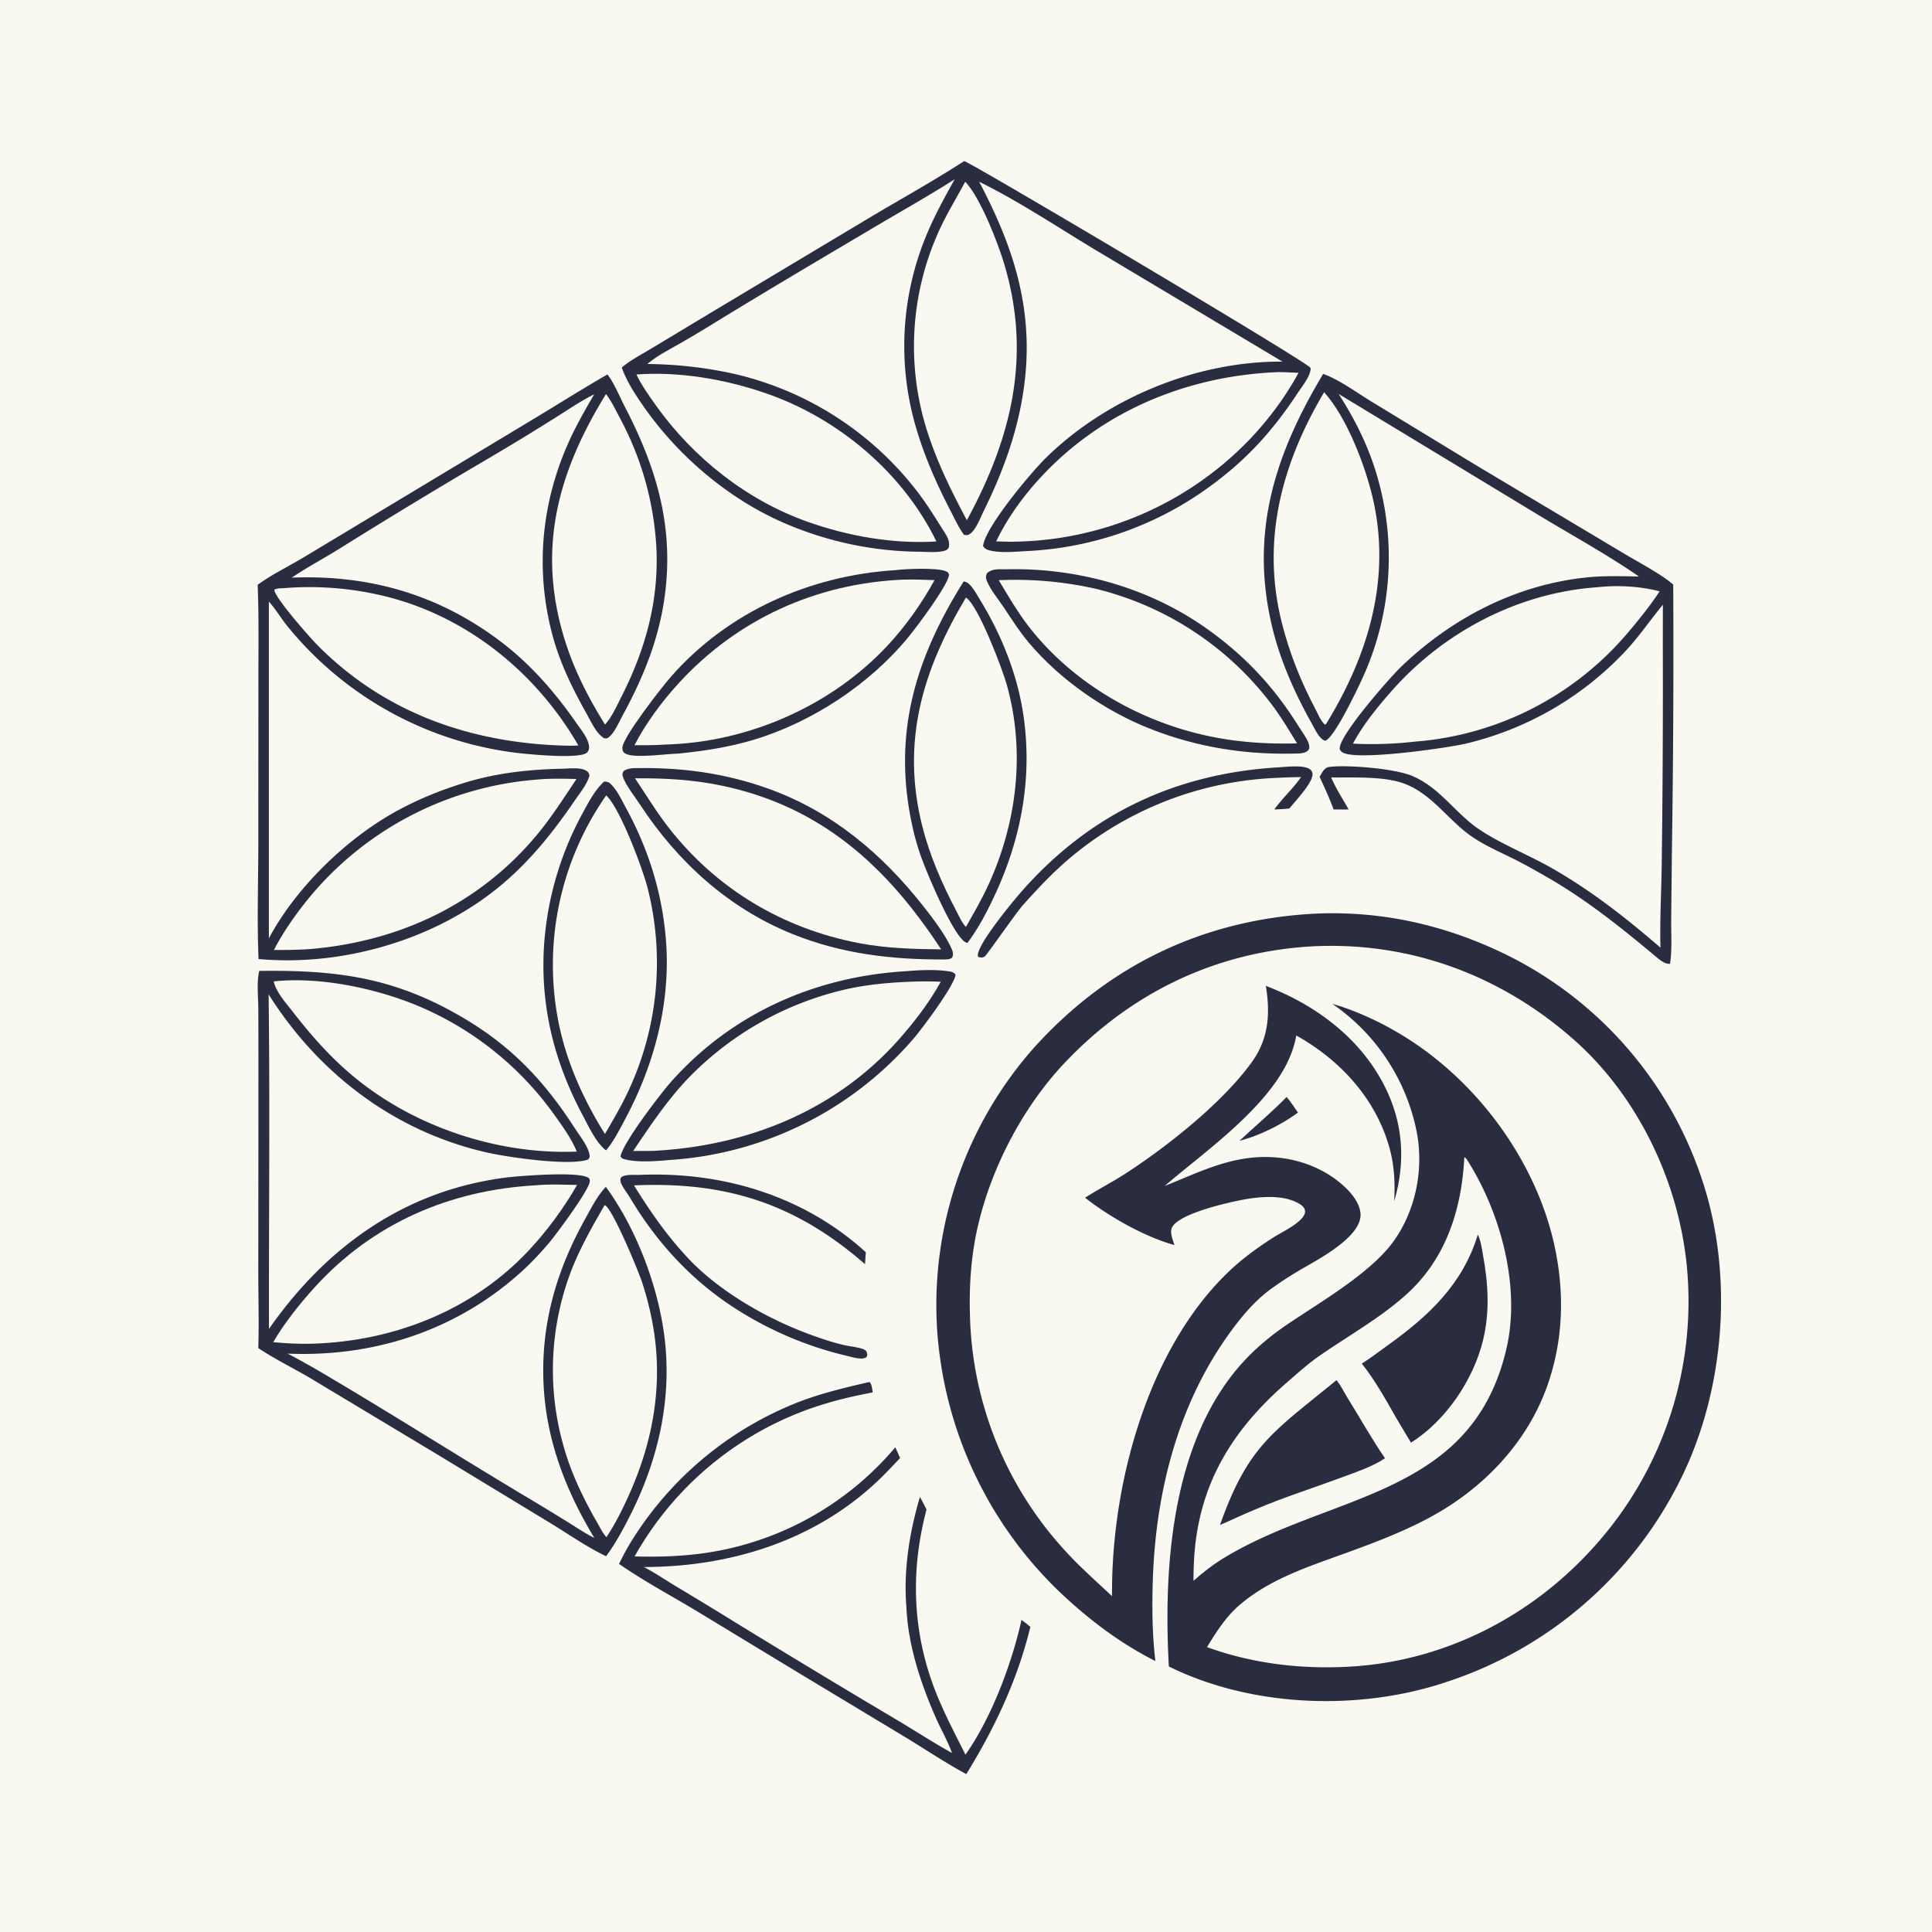 <svg version="1.1" xmlns="http://www.w3.org/2000/svg" style="display: block;" viewBox="0 0 2048 2048" width="1024" height="1024">
<path transform="translate(0,0)" fill="rgb(249,249,241)" d="M 0 0 L 2048 0 L 2048 2048 L 0 2048 L 0 0 z"/>
<path transform="translate(0,0)" fill="rgb(42,45,63)" d="M 1363.87 1162.87 C 1368.27 1167.92 1372.01 1173.9 1375.91 1179.38 C 1360.57 1190.48 1345.11 1198.49 1327.47 1205.13 C 1322.97 1206.71 1318.35 1208 1313.8 1209.4 C 1330.52 1193.67 1347.73 1179.35 1363.87 1162.87 z"/>
<path transform="translate(0,0)" fill="rgb(42,45,63)" d="M 1354.61 813.43 C 1363.02 813.063 1382.83 810.271 1389.11 815.905 C 1390.44 817.103 1391.1 818.392 1391.29 820.122 C 1392.23 829.232 1372.89 849.359 1366.85 856.953 C 1361.55 857.714 1356.17 857.834 1350.82 858.094 C 1359.41 845.986 1370.71 835.988 1379.23 823.728 A 695.153 695.153 0 0 0 1348.19 824.835 A 362.701 362.701 0 0 0 1133.3 910.282 C 1115.62 925.301 1099.57 942.414 1084.15 959.707 C 1077.34 967.226 1045.71 1012.89 1043.91 1013.89 C 1041.31 1015.32 1039.48 1015.29 1036.89 1014.26 C 1036.8 1013.96 1036.67 1013.67 1036.62 1013.36 C 1034.95 1002.06 1074.46 954.555 1083.58 944.232 C 1155.71 862.605 1246.11 820.089 1354.61 813.43 z"/>
<path transform="translate(0,0)" fill="rgb(42,45,63)" d="M 677.509 1245.43 C 765.71 1241.65 851.88 1267.43 917.784 1327.4 L 916.971 1340.05 C 842.865 1275.55 769.244 1252.32 672.039 1256.55 C 687.696 1281.72 704.331 1306.14 724.296 1328.12 C 755.247 1363.8 804.999 1393.53 848.785 1410.83 C 863.122 1416.5 878.033 1421.73 892.999 1425.44 C 899.791 1427.12 907.087 1427.67 913.742 1429.67 C 915.971 1430.34 917.334 1431.11 918.759 1433.01 C 919.378 1435.84 919.693 1436.12 918.458 1438.69 C 917.249 1439.34 917.279 1439.4 915.729 1439.79 C 910.636 1441.04 901.808 1438.17 896.693 1437 A 378.268 378.268 0 0 1 776.377 1385.04 C 731.02 1355.3 694.621 1314.97 667.096 1268.37 C 664.651 1264.23 657.96 1256.18 657.696 1251.43 C 657.623 1250.11 657.59 1248.77 658.682 1247.87 C 662.653 1244.61 672.526 1245.55 677.509 1245.43 z"/>
<path transform="translate(0,0)" fill="rgb(42,45,63)" d="M 920.69 1465.17 L 922.049 1465.25 C 924.323 1468.09 924.513 1472.47 925.115 1475.98 C 910.18 1478.96 895.336 1482.03 880.7 1486.28 A 345.824 345.824 0 0 0 672.695 1649.89 C 689.575 1650.26 706.3 1650.17 723.142 1648.87 A 324.77 324.77 0 0 0 949.071 1534.17 L 954.129 1545.55 A 795.156 795.156 0 0 1 936.477 1563.96 C 868.786 1631.75 776.713 1660.98 682.553 1661.12 C 693.931 1667.08 704.899 1674.5 715.905 1681.15 A 5244.12 5244.12 0 0 1 783.374 1722.22 A 13756.3 13756.3 0 0 0 949.053 1822.19 C 969.164 1834.07 988.747 1846.97 1009.2 1858.25 C 1004.7 1845.67 997.662 1833.69 992.252 1821.43 C 975.93 1784.41 962.477 1743.91 960.793 1703.24 C 957.622 1664.24 964.097 1624.13 975.168 1586.85 C 977.635 1591.22 979.882 1595.7 982.166 1600.17 C 964.753 1665.59 967.187 1731.68 992.413 1794.79 C 1001.33 1817.1 1012.68 1838.54 1023.41 1860.01 C 1050.93 1821.18 1072.58 1763.5 1082.81 1717.2 C 1086.08 1719.44 1089.15 1722.03 1092.25 1724.48 C 1078.75 1780.39 1054.38 1831.92 1024.3 1880.64 C 1002.45 1868.82 981.396 1854.72 960.167 1841.78 L 847.096 1773.65 L 736.353 1706.47 C 709.669 1690.56 681.722 1675.53 656.225 1657.81 C 660.312 1649.41 664.589 1641.28 669.549 1633.36 A 364.862 364.862 0 0 1 847.709 1485.75 C 871.283 1476.78 896.159 1470.83 920.69 1465.17 z"/>
<path transform="translate(0,0)" fill="rgb(42,45,63)" d="M 1021.54 616.331 C 1023.44 616.751 1024.75 617.1 1026.31 618.328 C 1031.26 622.2 1035.83 630.882 1039.09 636.186 C 1061.65 672.934 1078.62 715.412 1084.87 758.169 C 1094.52 824.204 1082.72 888.1 1054.81 948.264 C 1046.54 966.092 1037.28 983.813 1025.51 999.596 C 1024.54 999.318 1024.06 999.236 1023.14 998.652 C 1009.68 990.158 983.188 926.884 976.974 909.819 A 252.135 252.135 0 0 1 967.767 878.513 C 945.385 780.313 969.38 699.403 1021.54 616.331 z"/>
<path transform="translate(0,0)" fill="rgb(249,249,241)" d="M 1023.87 633.489 C 1024.04 633.571 1024.22 633.633 1024.37 633.737 C 1037.21 642.383 1062.78 709.657 1067.35 726.177 C 1086.82 796.418 1078.29 870.233 1048.54 936.275 C 1041.33 952.279 1032.54 967.399 1023.88 982.646 C 1019.48 977.923 1016.28 970.514 1013.25 964.713 C 998.468 936.444 985.624 907.181 977.765 876.186 C 954.906 786.03 978.091 710.591 1023.87 633.489 z"/>
<path transform="translate(0,0)" fill="rgb(42,45,63)" d="M 1066.3 603.468 C 1139.76 601.568 1214.66 621.894 1275.3 663.674 C 1317.1 692.473 1349.73 726.68 1376.45 769.782 C 1379.57 774.805 1387.6 785.225 1387.87 791.019 C 1387.95 792.759 1387.97 794.006 1386.77 795.329 C 1383.14 799.359 1375.29 798.648 1370.25 798.854 C 1318.02 799.927 1267.62 791.686 1218.93 772.443 C 1171.29 753.617 1123.89 720.756 1090.75 681.436 C 1081.1 669.99 1072.96 657.404 1064.75 644.912 C 1058.78 635.813 1049.72 625.208 1045.87 615.199 C 1044.72 612.206 1045.01 610.491 1046.22 607.607 C 1052.12 602.451 1058.91 603.529 1066.3 603.468 z"/>
<path transform="translate(0,0)" fill="rgb(249,249,241)" d="M 1058.71 615.04 A 387.8 387.8 0 0 1 1161.93 624.227 A 332.592 332.592 0 0 1 1346.55 744.789 C 1357.13 758.455 1365.92 773.316 1374.95 788.018 C 1338.95 788.927 1304.51 786.308 1269.53 777.594 C 1201.12 760.554 1136.4 721.949 1092.34 666.468 C 1079.55 650.358 1069.3 632.619 1058.71 615.04 z"/>
<path transform="translate(0,0)" fill="rgb(42,45,63)" d="M 948.53 604.421 C 959.677 603.005 993.535 601.455 1002.92 605.671 C 1005.19 606.691 1005.26 607.089 1006.11 609.276 C 1004.21 621.419 972.682 663.367 963.106 675.094 C 922.138 725.26 860.802 765.65 798.759 784.249 C 772.482 792.126 745.988 796.132 718.755 798.88 C 706.869 798.921 671.712 804.429 662.478 798.604 C 660.421 797.306 659.909 795.597 659.713 793.277 C 658.84 782.934 701.651 728.221 711.493 717.027 C 771.631 648.633 858.451 610.108 948.53 604.421 z"/>
<path transform="translate(0,0)" fill="rgb(249,249,241)" d="M 957.21 614.434 C 968.363 614.079 979.503 614.573 990.65 614.949 C 977.081 639.751 959.541 664.393 940.159 685.046 C 880.504 748.611 792.999 786.751 706.047 789.218 C 694.879 790.038 683.739 789.963 672.549 789.948 C 684.569 766.716 701.744 743.563 719.356 724.314 C 781.62 656.263 865.264 618.412 957.21 614.434 z"/>
<path transform="translate(0,0)" fill="rgb(42,45,63)" d="M 640.35 828.518 C 642.816 828.577 644.685 828.716 646.597 830.366 C 653.648 836.447 658.706 847.547 663.14 855.655 C 687.523 900.243 702.143 946.851 706.011 997.613 C 710.99 1062.96 693.636 1128.45 662.943 1185.83 C 656.957 1197.02 650.676 1209.8 642.42 1219.45 C 640.856 1218.22 639.4 1216.94 638.041 1215.48 C 629.645 1206.48 623.625 1193.43 617.855 1182.61 C 589.038 1128.56 573.932 1072.29 576.265 1010.73 A 338.929 338.929 0 0 1 617.654 861.909 C 623.893 850.28 630.591 837.58 640.35 828.518 z"/>
<path transform="translate(0,0)" fill="rgb(249,249,241)" d="M 642.594 843.161 C 657.266 856.633 680.967 920.169 686.31 940.67 A 320.944 320.944 0 0 1 667.275 1153.9 C 659.721 1170.6 650.493 1186.28 641.25 1202.08 C 617.474 1163.91 599.081 1122.77 591.06 1078.34 A 313.521 313.521 0 0 1 642.594 843.161 z"/>
<path transform="translate(0,0)" fill="rgb(42,45,63)" d="M 670.373 814.309 C 720.766 813.06 768.097 819.201 815.611 836.427 C 881.977 860.488 934.674 904.799 977.977 959.624 C 988.068 972.4 1002.16 990.738 1008.7 1005.56 C 1010.26 1009.12 1010.73 1011.48 1009.35 1015.13 C 1006.64 1017.06 1005.5 1016.84 1002.25 1017.06 C 946.143 1017.45 892.241 1011.23 839.821 990.02 C 772.051 962.602 718.182 913.497 678.464 852.881 C 673.408 845.164 662.736 831.644 660.233 823.134 C 659.412 820.344 659.767 819.854 661.006 817.44 C 663.991 815.215 666.756 814.899 670.373 814.309 z"/>
<path transform="translate(0,0)" fill="rgb(249,249,241)" d="M 673.123 825.04 C 704.411 824.799 734.414 826.395 765.111 832.822 C 870.726 854.937 940.192 918.573 997.627 1006.35 C 968.54 1006.1 939.15 1005.25 910.516 999.753 C 830.007 984.298 760.178 942.722 709.471 878.187 C 696.327 861.458 685.033 842.706 673.123 825.04 z"/>
<path transform="translate(0,0)" fill="rgb(42,45,63)" d="M 961.616 1029.43 C 975.031 1028.22 992.517 1027.58 1005.79 1029.65 C 1008.88 1030.13 1011.1 1030.62 1012.98 1033.18 C 1011.72 1044.75 977.105 1090.94 967.885 1101.6 A 372.832 372.832 0 0 1 710.485 1229.59 C 696.49 1230.87 676.436 1232.49 662.891 1229.05 C 660.373 1228.41 659.151 1228.13 657.785 1225.8 C 660.463 1211.13 700.717 1158.62 712.16 1145.84 C 776.981 1073.45 865.282 1034.89 961.616 1029.43 z"/>
<path transform="translate(0,0)" fill="rgb(249,249,241)" d="M 971.694 1040.46 C 980.254 1040.2 988.697 1040.32 997.251 1040.72 C 985.212 1062.37 969.965 1082.4 953.635 1100.96 C 888.027 1175.5 796.144 1213.44 698.245 1219.63 C 689.283 1220.28 680.215 1220.03 671.232 1220.04 C 689.06 1193.61 706.365 1167.55 728.304 1144.28 A 337.19 337.19 0 0 1 899.997 1047.98 C 923.803 1042.99 947.423 1041.15 971.694 1040.46 z"/>
<path transform="translate(0,0)" fill="rgb(42,45,63)" d="M 1402.61 396.385 C 1419.16 402.068 1438.86 416.653 1454.36 426.025 L 1566.47 494.244 L 1718.76 585.133 C 1734.01 594.427 1761.61 608.843 1773.69 619.702 A 13928.6 13928.6 0 0 1 1772.29 901.964 L 1771.52 975.051 C 1771.43 990.203 1772.6 1006.67 1770.29 1021.59 C 1764.45 1022.44 1757.4 1015.82 1753.18 1012.3 C 1716.32 981.52 1679.98 952.598 1638.1 928.716 C 1626.9 922.326 1615.62 915.946 1604.07 910.204 C 1589.25 902.839 1573.86 896.191 1560.18 886.783 C 1535.43 869.758 1518.84 842.716 1489.96 831.203 C 1468.2 822.532 1434.57 824.396 1411.08 824.123 C 1416.1 835.862 1423.4 846.877 1429.58 858.055 L 1413.69 858.105 C 1409.3 846.286 1404.19 834.938 1398.83 823.541 C 1400.17 821.141 1401.46 818.576 1403.23 816.462 C 1405.78 813.411 1407.8 813.037 1411.62 812.705 C 1431.79 810.952 1478.92 814.768 1497.44 822.697 C 1526.5 835.137 1542.28 861.683 1567.55 878.856 C 1590.23 894.274 1618.62 905.428 1642.83 919.042 C 1685.38 942.971 1723.32 972.732 1760.14 1004.54 C 1759.35 974.023 1761.26 943.056 1761.54 912.498 A 14179.9 14179.9 0 0 0 1762.65 683.5 L 1762.71 641.072 C 1749.66 656.792 1738.34 673.617 1724.46 688.713 A 339.141 339.141 0 0 1 1553.72 788.301 C 1533.88 792.925 1434.66 807.283 1422.49 797.085 C 1421.37 796.147 1420.23 795.144 1420.15 793.611 C 1419.37 779.689 1473.16 718.417 1485.01 707.032 C 1539.23 654.947 1607.36 619.594 1682.74 612.018 C 1700.89 610.194 1719.14 610.784 1737.34 611.138 C 1702.71 587.169 1664.84 566.625 1628.82 544.71 L 1418.99 417.611 C 1432.63 438.747 1444.35 460.866 1453.15 484.47 A 307.339 307.339 0 0 1 1443.26 721.075 C 1438.08 732.285 1414.61 781.651 1404.92 785.22 C 1403.66 784.827 1403.59 784.878 1402.3 784.069 C 1397.58 781.1 1393.25 771.818 1390.53 766.958 C 1373.13 735.956 1357.81 701.838 1349.21 667.255 C 1324.12 566.336 1350.89 482.53 1402.61 396.385 z"/>
<path transform="translate(0,0)" fill="rgb(249,249,241)" d="M 1694.3 622.414 C 1715.03 620.103 1739.1 621.534 1759.27 626.839 C 1749.66 641.51 1737.89 656.185 1726.54 669.558 A 328.447 328.447 0 0 1 1499.58 786.149 C 1478.26 788.689 1455.67 789.363 1434.22 788.274 C 1444.8 768.418 1459.53 750.346 1474.3 733.464 C 1529.99 669.84 1609.68 628.074 1694.3 622.414 z"/>
<path transform="translate(0,0)" fill="rgb(249,249,241)" d="M 1403.63 415.765 C 1427.24 441.888 1446.41 491.565 1454.69 525.855 C 1475.43 611.841 1450.89 693.783 1405.91 767.104 L 1404.67 768.217 C 1400.29 764.877 1396.98 756.561 1394.34 751.557 C 1378.9 722.246 1367.2 693.076 1358.97 660.923 C 1336.6 573.503 1358.6 491.647 1403.63 415.765 z"/>
<path transform="translate(0,0)" fill="rgb(42,45,63)" d="M 643.791 396.97 C 643.989 397.191 644.2 397.4 644.384 397.632 C 650.959 405.912 657.201 421.278 662.364 431.201 C 694.68 493.308 713.466 554.132 705.491 625.124 C 700.048 673.571 683.18 715.929 659.971 758.457 C 656.27 765.24 651.345 777.091 645.092 781.661 C 643.186 783.054 642.611 782.807 640.396 782.548 C 632.001 777.386 626.959 765.755 622.253 757.373 C 607.122 730.418 593.66 703.29 585.64 673.284 C 567.125 604.012 573.706 533.249 603.142 467.953 C 610.906 450.728 620.388 434.343 629.853 418.015 C 615.179 425.199 600.788 435.267 586.883 443.918 A 2735.67 2735.67 0 0 1 518.946 485.255 A 6743.59 6743.59 0 0 0 359.425 581.889 C 342.816 592.232 325.509 601.305 309.309 612.323 C 391.002 609.127 463.859 629.873 529.443 679.074 C 561.768 703.324 587.868 733.198 610.86 766.249 C 615.605 773.069 623.597 782.616 624.429 791.12 C 624.668 793.571 624.072 796.069 622.194 797.791 C 614.781 804.588 566.026 799.962 553.762 798.754 A 370.919 370.919 0 0 1 305.273 664.524 C 298.11 655.931 292.519 645.958 285.012 637.71 L 285.016 994.691 C 311.714 944.566 359.846 896.473 408.109 866.934 C 434.25 850.935 463.196 838.741 492.462 829.773 C 526.582 819.317 560.476 815.631 595.971 814.898 C 603.147 814.75 615.297 813.081 621.639 817.109 C 623.86 818.519 624.298 819.673 624.864 822.131 C 622.338 831.408 615.102 840.034 609.73 847.916 C 586.801 881.552 562.186 912.552 530.741 938.715 C 461.693 996.163 363.297 1024.77 274.058 1016.6 C 272.486 978.937 273.591 940.937 273.819 903.229 L 273.91 727.607 C 273.845 691.788 274.563 655.728 273.138 619.939 C 287.507 609.329 305.173 600.768 320.582 591.604 L 410.348 537.602 L 570.059 441.445 C 594.657 426.59 618.87 411.312 643.791 396.97 z"/>
<path transform="translate(0,0)" fill="rgb(249,249,241)" d="M 301.522 623.419 A 336.415 336.415 0 0 1 413.555 633.432 C 498.473 656.105 569.435 714.646 613.141 790.3 L 603.933 790.527 C 502.098 788.663 408.726 757.03 336.07 683.461 C 329.635 676.945 290.767 633.284 290.827 625.11 C 293.8 623.421 298.124 623.639 301.522 623.419 z"/>
<path transform="translate(0,0)" fill="rgb(249,249,241)" d="M 642.353 417.722 C 647.891 424.722 652.378 434.202 656.576 442.113 A 327.606 327.606 0 0 1 695.818 581.184 C 698.414 637.376 684.037 688.794 658.736 738.524 C 653.912 748.005 648.528 760.214 641.36 768.042 C 619.286 732.63 602.461 697.768 592.825 656.914 C 571.929 568.319 596.205 492.79 642.353 417.722 z"/>
<path transform="translate(0,0)" fill="rgb(249,249,241)" d="M 568.195 826.5 C 582.315 825.065 596.954 825.458 611.137 825.739 C 597.683 845.83 584.605 866.452 569.103 885.048 C 508.632 957.587 425.344 997.046 332.241 1005.73 C 318.364 1006.96 304.313 1007.05 290.392 1007.02 C 301.612 985.112 317.779 963.005 333.832 944.372 A 347.995 347.995 0 0 1 568.195 826.5 z"/>
<path transform="translate(0,0)" fill="rgb(42,45,63)" d="M 274.87 1029.18 C 357.291 1028.12 418.389 1036.07 490.867 1078.85 C 542.614 1109.39 577.308 1146.19 609.56 1196.32 C 614.313 1203.7 623.521 1215.21 624.862 1223.9 C 625.304 1226.76 625.121 1227.03 623.423 1229.12 C 603.801 1236.31 538.502 1226.75 516.496 1221.78 C 418.643 1199.69 337.921 1138.42 284.735 1054.05 C 286.261 1172.21 284.883 1290.52 285.137 1408.7 C 338.34 1332.43 410.294 1275.32 502.184 1254.35 A 343.844 343.844 0 0 1 536.416 1248.24 C 550.551 1246.51 613.989 1241.43 623.809 1248.58 C 625.124 1249.54 625.2 1250.54 625.209 1252.12 C 625.259 1260.68 589.373 1308.71 582.579 1316.81 A 326.924 326.924 0 0 1 554.781 1346.24 C 486.018 1409.51 397.746 1438.86 304.887 1434.88 C 314.591 1439.83 324.052 1445.31 333.572 1450.61 C 407.464 1493.85 479.763 1539.94 553.221 1583.94 A 3430.42 3430.42 0 0 1 600.495 1612.6 C 610.156 1618.55 619.816 1625.24 630.004 1630.23 C 598.59 1578.28 577.757 1523.06 575.974 1461.82 C 574.196 1400.72 590.561 1345.66 620.005 1292.66 C 626.597 1280.79 632.854 1268.07 642.221 1258.12 C 673.338 1300.77 695.476 1357.93 703.329 1409.76 C 713.619 1477.69 699.033 1544.89 668.342 1605.71 C 660.767 1620.72 652.524 1636.13 642.524 1649.66 C 622.248 1640.09 602.829 1626.31 583.61 1614.66 L 465.133 1542.73 L 330.047 1461.55 C 311.566 1450.54 291.664 1440.97 273.811 1429.05 C 274.688 1400.49 273.701 1371.78 273.804 1343.19 L 273.955 1124.71 L 273.845 1069.37 C 273.76 1057.03 271.901 1041.12 274.87 1029.18 z"/>
<path transform="translate(0,0)" fill="rgb(249,249,241)" d="M 640.899 1277.51 C 641.366 1277.77 641.899 1277.94 642.299 1278.3 C 651.395 1286.36 675.835 1345.14 680.565 1359.07 A 324.344 324.344 0 0 1 690.911 1398.52 C 703.694 1462.35 693.632 1524.15 667.425 1583.09 C 660.296 1599.13 652.594 1614.8 642.843 1629.43 C 639.001 1625.43 635.975 1619.05 633.193 1614.23 C 617.979 1587.87 604.576 1559.87 596.681 1530.39 A 294.363 294.363 0 0 1 606.532 1344.45 C 615.987 1320.98 628.272 1299.35 640.899 1277.51 z"/>
<path transform="translate(0,0)" fill="rgb(249,249,241)" d="M 568.653 1256.43 C 582.746 1255.02 597.585 1255.94 611.741 1256.05 C 597.9 1280.33 579.896 1304.74 560.822 1325.17 C 501.349 1388.85 417.951 1421.6 331.75 1424.36 C 317.655 1424.85 303.649 1424.07 289.62 1422.75 C 301.204 1402.81 316.922 1383.11 332.37 1365.92 C 394.416 1296.91 476.821 1261.39 568.653 1256.43 z"/>
<path transform="translate(0,0)" fill="rgb(249,249,241)" d="M 290.209 1040.32 C 339.148 1035.1 398.349 1047.63 443.303 1066.35 A 338.437 338.437 0 0 1 588.372 1182.83 C 596.862 1194.64 605.881 1207.26 611.426 1220.75 C 539.12 1223.69 463.143 1201.85 402.872 1161.99 C 364.506 1136.62 337.344 1107.28 309.417 1071.31 C 302.627 1062.57 292.451 1051.32 290.209 1040.32 z"/>
<path transform="translate(0,0)" fill="rgb(42,45,63)" d="M 1022.11 170.753 C 1027.81 171.484 1370.76 374.659 1388.94 389.559 C 1389.18 390.319 1389.37 390.696 1389.28 391.583 C 1388.52 399.488 1380.02 409.96 1375.64 416.601 C 1346.15 461.286 1315.46 493.583 1271.16 523.642 A 357.389 357.389 0 0 1 1088.64 584.146 C 1076.27 584.84 1062.07 586.308 1049.94 583.686 C 1046.41 582.922 1044.03 581.833 1042.08 578.75 C 1044.47 558.599 1092.96 500.842 1108.61 485.466 C 1173.22 421.969 1268.76 382.652 1359.47 383.332 L 1159.93 264.165 C 1121.01 240.661 1078.42 212.412 1037.96 192.675 C 1072.96 258.99 1094.6 323.054 1086.75 399.483 C 1081.56 450.027 1065.04 496.617 1042.65 541.947 C 1039.38 548.555 1034.27 562.154 1027.95 566.094 C 1025.38 567.693 1024.62 567.364 1021.8 566.883 C 1016.19 559.127 1012.09 550.179 1007.69 541.683 C 992.69 512.683 979.622 483.154 970.577 451.716 A 305.777 305.777 0 0 1 982.508 248.207 C 990.877 228.031 1001.43 209.104 1011.99 190.026 C 984.369 207.678 955.56 223.792 927.349 240.509 C 871.321 273.708 815.15 306.884 759.612 340.883 A 1358.3 1358.3 0 0 1 722.488 363.152 C 710.436 370.128 696.84 376.75 686.271 385.851 A 446.192 446.192 0 0 1 776.743 395.949 A 341.509 341.509 0 0 1 971.649 520.195 C 982.507 534.029 991.655 549.207 1001.08 564.044 C 1004.39 569.252 1007.13 574.204 1005.71 580.469 C 1004.49 582.01 1004.27 582.78 1002.33 583.452 C 994.671 586.11 983.674 585.013 975.518 584.88 A 368.636 368.636 0 0 1 825.091 551.683 C 768.848 525.754 718.34 482.291 682.872 431.769 C 673.484 418.397 664.711 405.028 659.033 389.607 C 668.569 381.578 680.626 375.411 691.29 368.952 L 752.665 331.999 L 922.914 230.048 C 956.034 210.384 989.738 191.643 1022.11 170.753 z"/>
<path transform="translate(0,0)" fill="rgb(249,249,241)" d="M 1023.18 192.649 C 1039.37 209.654 1058.2 258.357 1064.93 281.232 C 1093.56 378.505 1071.97 464.871 1024.92 551.458 C 1007.84 519.533 991.792 486.807 981.312 452.04 A 295.771 295.771 0 0 1 993.991 247.805 C 1002.37 228.613 1013.31 211.05 1023.18 192.649 z"/>
<path transform="translate(0,0)" fill="rgb(249,249,241)" d="M 1355.17 394.459 C 1362.26 394.5 1369.4 394.93 1376.49 395.195 C 1362.72 420.71 1344.56 444.898 1324.59 465.894 A 353.534 353.534 0 0 1 1076.75 574.182 C 1069.85 574.415 1062.9 574.07 1056 573.888 C 1067.95 548.931 1084.55 526.129 1103.31 505.863 C 1168.81 435.117 1259.67 398.087 1355.17 394.459 z"/>
<path transform="translate(0,0)" fill="rgb(249,249,241)" d="M 674.632 396.949 C 720.424 393.667 768.444 401.952 811.649 416.816 C 888.253 443.169 956.9 500.734 992.642 573.955 C 946.894 576.848 899.018 568.36 855.966 553.073 C 791.494 530.181 734.969 485.379 695.355 429.85 C 687.931 419.444 680.131 408.503 674.632 396.949 z"/>
<path transform="translate(0,0)" fill="rgb(42,45,63)" d="M 1395.54 968.432 C 1466.56 965.483 1534.23 981.23 1597.87 1012.58 A 408.905 408.905 0 0 1 1803.84 1249.27 C 1837.94 1349.94 1828.88 1472.19 1781.9 1567.31 A 423.607 423.607 0 0 1 1534.06 1782.72 C 1441.39 1814.08 1327.1 1810.05 1239.03 1766.54 C 1233.44 1665.82 1241.25 1542.37 1305 1459.05 C 1321.57 1437.39 1341.42 1419.73 1363.89 1404.42 C 1399.71 1380 1454.71 1348.86 1478.85 1313.54 C 1501.19 1280.85 1509.19 1238.85 1501.81 1200.04 A 215.7 215.7 0 0 0 1412.31 1064.09 C 1438.01 1071.52 1463.09 1083.28 1485.93 1097.1 C 1562.97 1143.68 1624.74 1225.52 1646.11 1313.17 C 1659.16 1366.71 1658.04 1422.01 1638.4 1473.86 C 1616.82 1530.84 1572.38 1577.01 1519.52 1606.43 C 1488.99 1623.41 1455.13 1636.03 1422.31 1647.87 C 1384.84 1661.38 1344.74 1674.82 1314.04 1701.34 C 1299.34 1714.04 1289.5 1729.62 1279.5 1746.02 C 1328.1 1763.63 1379.77 1769.67 1431.24 1766.68 C 1531.77 1760.85 1624.35 1713.12 1690.84 1638.38 A 387.914 387.914 0 0 0 1789.16 1355.66 C 1783.58 1261.42 1739.55 1165.01 1668.4 1102.14 C 1589.86 1032.72 1491.68 996.898 1386.78 1003.42 C 1285.66 1010.27 1197.61 1053.59 1128.18 1127.11 C 1083.24 1174.7 1049.05 1241.11 1035.39 1305.21 C 1029.35 1333.58 1027.29 1363.77 1028.16 1392.72 A 382.258 382.258 0 0 0 1128.03 1642.68 C 1143.79 1660.24 1161.57 1675.77 1178.71 1691.94 L 1178.85 1678.7 C 1180.65 1565.83 1218.33 1429.15 1301.75 1348.69 C 1315.92 1335.03 1332.06 1323.2 1348.6 1312.56 C 1358.42 1306.25 1370.93 1300.69 1379.09 1292.47 C 1381.48 1290.07 1383.86 1286.76 1383.34 1283.15 C 1382.96 1280.56 1381.02 1278.57 1378.95 1277.14 C 1362.09 1265.56 1334.49 1268.4 1315.72 1272.1 C 1298.91 1275.41 1250.44 1286.54 1242.64 1300.7 C 1239.59 1306.23 1243.24 1314.21 1244.92 1319.79 C 1213.83 1311.28 1175.69 1289.77 1150.24 1269.62 C 1164.56 1260.49 1179.71 1252.73 1193.98 1243.44 C 1238.28 1214.6 1295.86 1168.95 1326.94 1125.96 C 1344.89 1101.12 1346.67 1074.38 1341.83 1045.05 C 1392.66 1064.41 1438.73 1097.88 1465.14 1146.42 C 1487.15 1186.88 1490.77 1229.26 1477.91 1273.34 C 1478.87 1253.73 1478.14 1235.59 1472.82 1216.53 C 1458.25 1164.37 1420.57 1123.64 1374.06 1097.62 C 1363.67 1161.67 1280.66 1217.33 1234.66 1257.14 C 1263.97 1245.54 1291.24 1231.82 1323.04 1227.64 C 1356.56 1223.23 1391.41 1231.06 1418.33 1252.03 C 1428.45 1259.92 1440.87 1272.58 1442.16 1285.93 C 1444.62 1311.27 1395.17 1336.06 1377.29 1346.71 A 391.816 391.816 0 0 0 1346.92 1366.58 C 1333.97 1376.13 1322.52 1388.33 1312.6 1400.94 C 1249.83 1480.77 1224.37 1580.49 1221.87 1680.41 C 1221.2 1707.12 1221.56 1734.22 1224.77 1760.77 C 1190.8 1743.71 1160.62 1721.51 1132.48 1696.1 A 424.453 424.453 0 0 1 993.091 1404.37 A 411.408 411.408 0 0 1 1096.91 1109.67 C 1176.51 1022.05 1277.34 974.235 1395.54 968.432 z"/>
<path transform="translate(0,0)" fill="rgb(249,249,241)" d="M 1552.26 1226.53 C 1553.95 1227.73 1554.83 1228.89 1555.91 1230.61 C 1591.19 1286.67 1612.01 1364.5 1596.89 1429.63 C 1559.91 1588.91 1408.59 1582.12 1294.16 1653.5 C 1283.82 1660.19 1274.35 1667.55 1265.18 1675.76 A 379.694 379.694 0 0 1 1265.71 1653.91 C 1270 1574.05 1305.82 1515.85 1365.19 1464.58 C 1375.66 1455.54 1386.16 1446 1397.49 1438.06 C 1428.75 1416.16 1462.44 1397.76 1490.93 1372.04 C 1533.05 1334.02 1549.48 1281.76 1552.26 1226.53 z"/>
<path transform="translate(0,0)" fill="rgb(42,45,63)" d="M 1416.72 1463.04 C 1421.27 1468.41 1424.92 1476.19 1428.72 1482.26 C 1441.9 1503.35 1454.03 1525.37 1468.16 1545.81 C 1454.63 1554.94 1436.27 1560.89 1420.94 1566.59 C 1390.94 1577.75 1360.24 1587.4 1330.81 1600 C 1318.11 1605.12 1305.8 1611.16 1293.22 1616.57 C 1323.43 1531.13 1350.55 1517.41 1416.72 1463.04 z"/>
<path transform="translate(0,0)" fill="rgb(42,45,63)" d="M 1566.53 1308.76 C 1569.74 1315.06 1570.85 1323.66 1572.1 1330.63 C 1577.52 1360.83 1579.39 1389.95 1572.22 1420.12 C 1562.22 1462.16 1532.53 1506.3 1495.66 1529.22 L 1479.89 1502.83 C 1468.86 1483.37 1457.52 1462.99 1443.57 1445.5 C 1453.17 1439.42 1462.36 1432.3 1471.6 1425.68 C 1514.81 1394.71 1550.74 1360.97 1566.53 1308.76 z"/>
</svg>